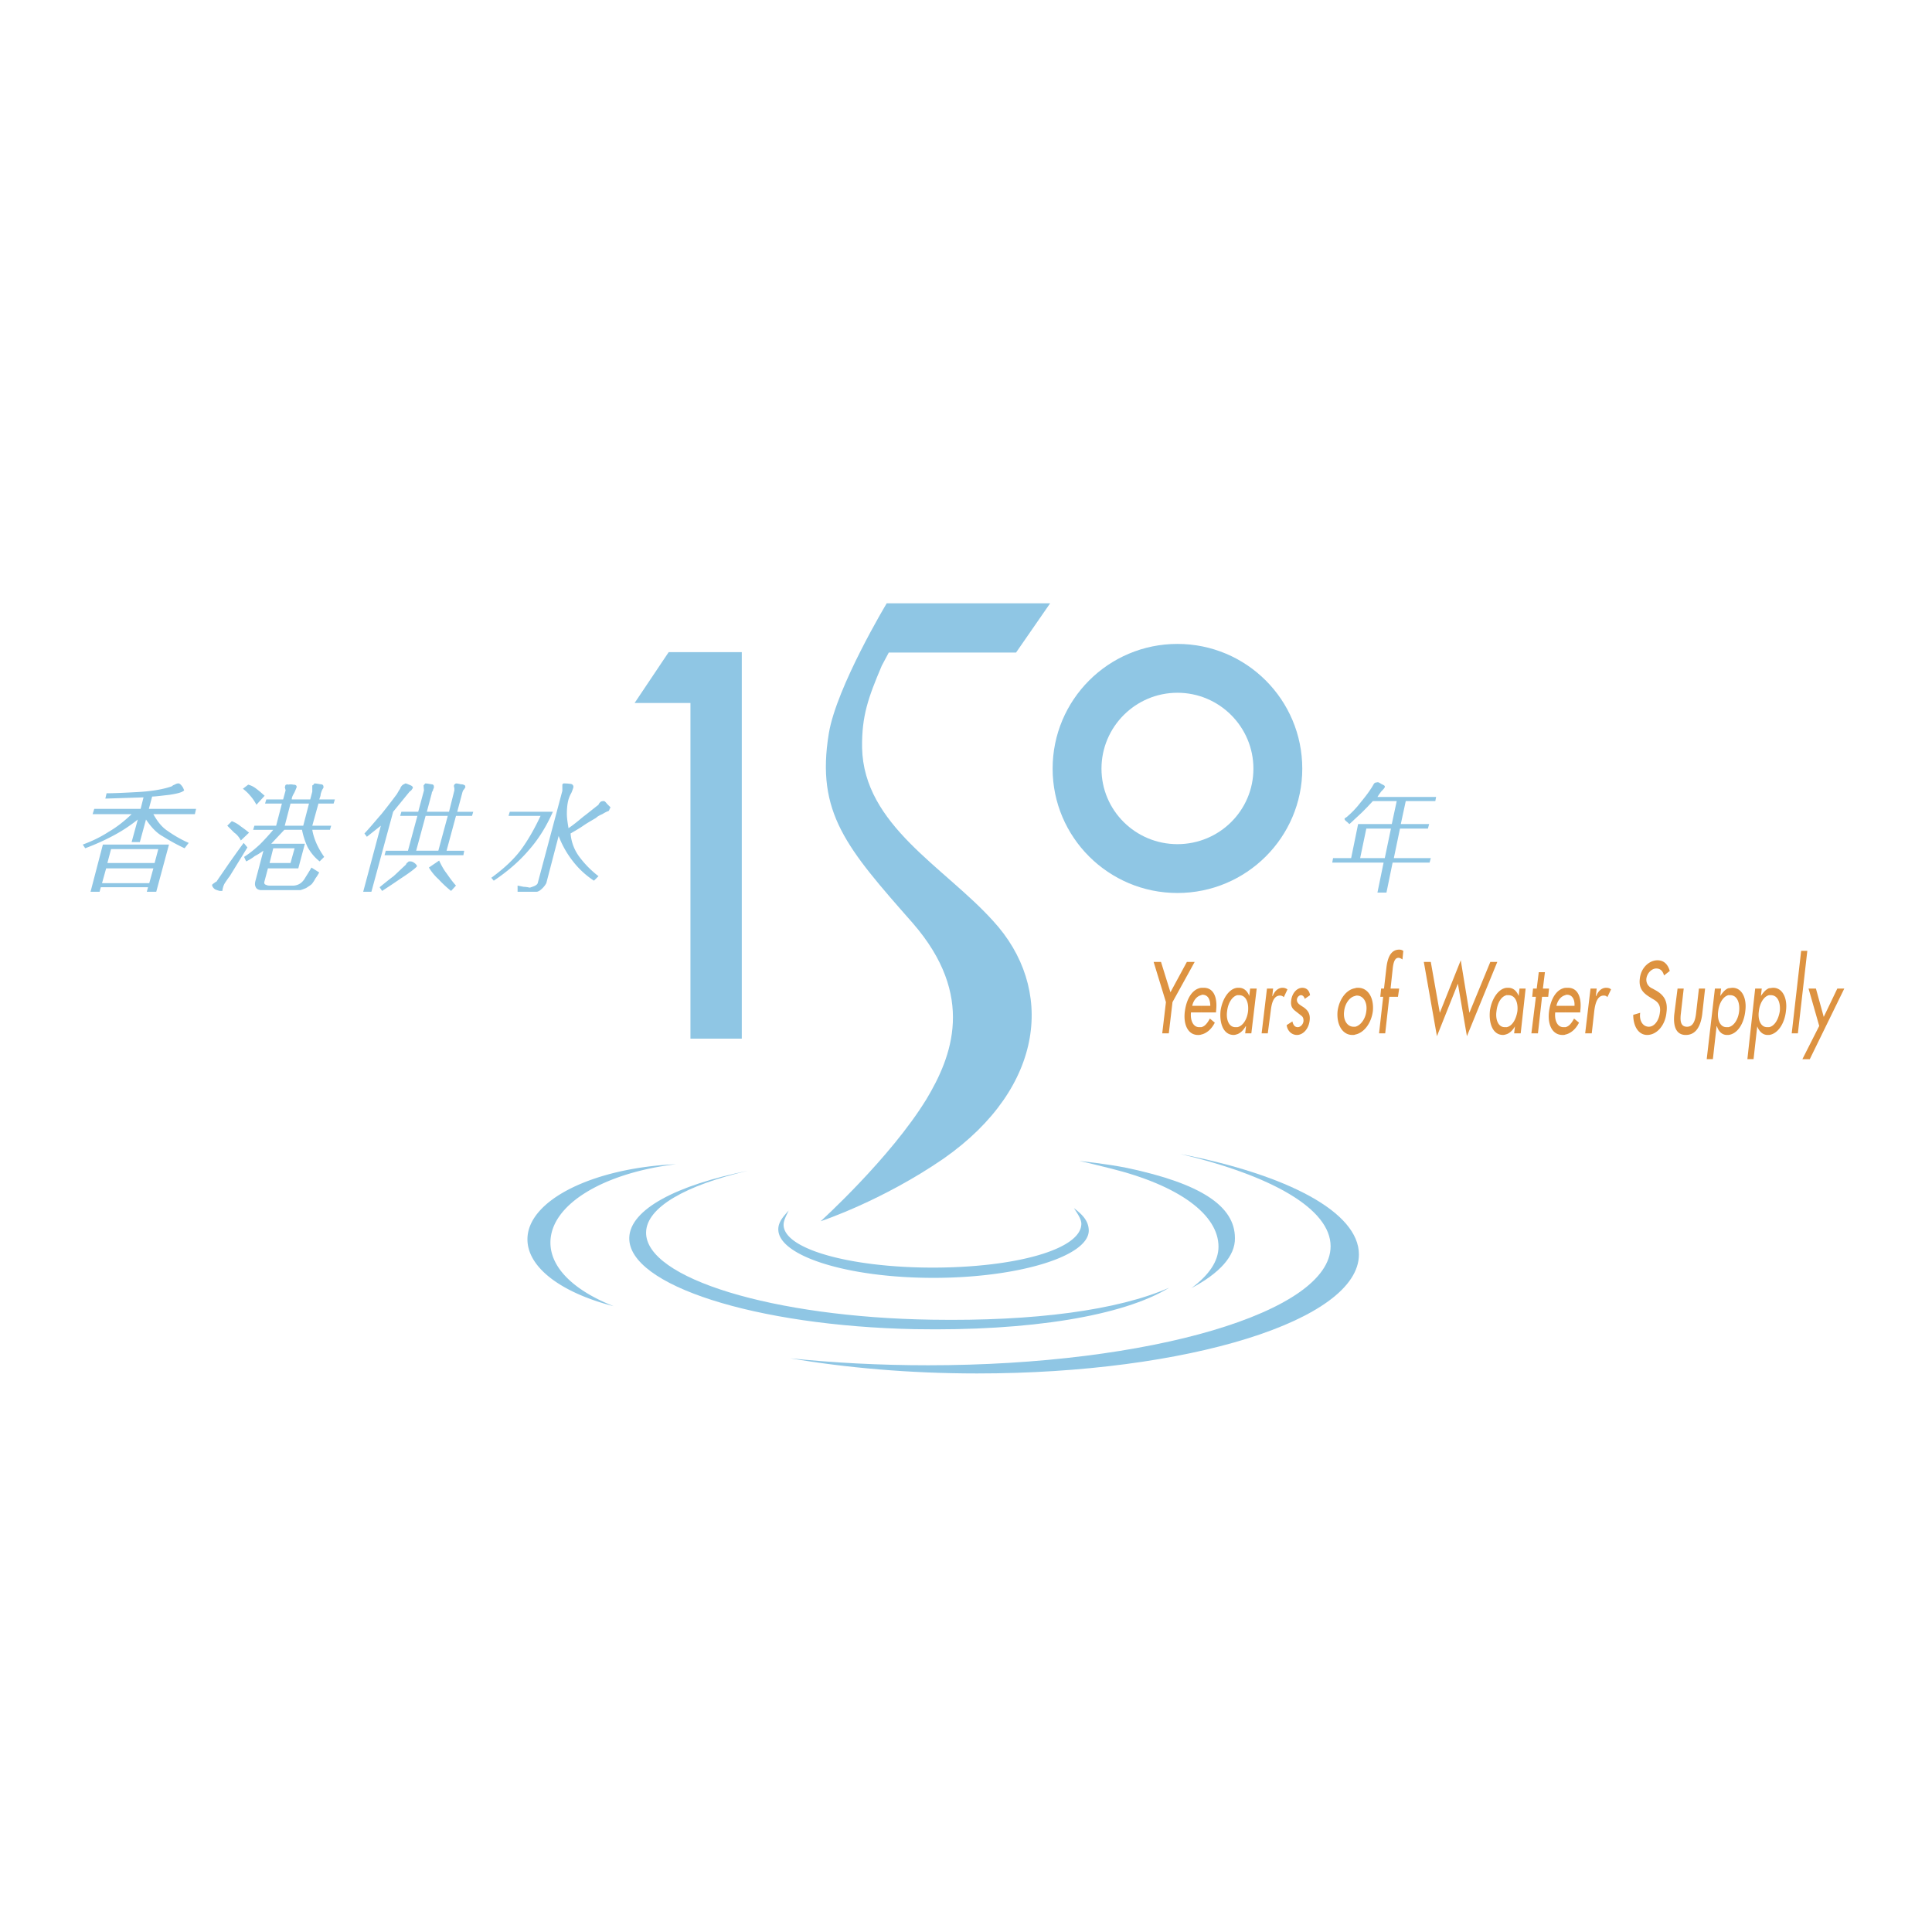 <svg xmlns="http://www.w3.org/2000/svg" width="2500" height="2500" viewBox="0 0 192.756 192.756"><g fill-rule="evenodd" clip-rule="evenodd"><path fill="#fff" d="M0 0h192.756v192.756H0V0z"/><path d="M18.416 84.631a19.492 19.492 0 0 1-2.171-1.188c-.615-.327-1.147-.9-1.679-1.678l-.614 2.252h-.82l.615-2.252a15.483 15.483 0 0 1-2.581 1.678c-.779.41-1.68.82-2.664 1.188l-.245-.368c.9-.328 1.762-.738 2.581-1.27.778-.45 1.514-1.023 2.294-1.761H9.238l.165-.532h4.628l.288-1.146-3.81.123.124-.532c.655 0 1.679-.042 3.114-.123 1.475-.082 2.581-.287 3.4-.574a.648.648 0 0 1 .285-.164.657.657 0 0 1 .37-.123c.123 0 .245.123.367.286.124.164.165.327.205.409-.205.205-.695.327-1.515.45-.779.083-1.352.165-1.679.165l-.329 1.228h4.712l-.123.532h-4.138c.409.738.86 1.311 1.434 1.678a12.2 12.2 0 0 0 2.09 1.188l-.41.534zm-3.77 4.34l.124-.451h-4.712l-.123.451h-.901l1.229-4.708h6.596l-1.27 4.708h-.943zm1.148-4.258h-4.713l-.369 1.392h4.712l.37-1.392zm-.492 1.924H10.59l-.41 1.474h4.712l.41-1.474zM31.893 85.941c-.532-.41-.902-.9-1.188-1.393a7.388 7.388 0 0 1-.573-1.76h-1.761l-1.312 1.393h3.359l-.656 2.456h-3.031l-.369 1.392c0 .122.041.205.163.245a.766.766 0 0 0 .328.083h2.458c.492-.04.819-.286 1.064-.655.247-.408.492-.777.697-1.146l.779.491c-.124.204-.205.369-.369.574a3.396 3.396 0 0 1-.369.573c-.124.123-.328.245-.573.408-.205.083-.41.165-.575.205h-3.973c-.245-.04-.409-.122-.491-.327-.083-.163-.083-.368 0-.655l.779-2.947c-.247.165-.532.37-.861.533a4.361 4.361 0 0 1-.86.532l-.205-.45c.575-.368 1.065-.778 1.557-1.228.452-.451.901-.942 1.352-1.475h-2.006l.123-.409h2.171l.574-2.21h-1.681l.124-.41h1.68l.245-.9c0-.082-.04-.123-.04-.205-.042-.08-.042-.163 0-.204 0-.081.04-.164.123-.164.04-.04.123-.04.163 0a1.2 1.2 0 0 1 .534 0c.245 0 .327.083.327.245-.082.205-.164.41-.247.573-.122.205-.205.37-.245.574v.081h1.843l.205-.778v-.328-.285l.123-.083.083-.123c.163 0 .368.04.614.083.245 0 .327.123.288.368a1.233 1.233 0 0 0-.205.41 1.171 1.171 0 0 0-.083.368l-.123.368h1.557l-.124.41h-1.515l-.614 2.21h1.884l-.123.409h-1.762c.083.492.245.982.45 1.433.205.45.452.86.737 1.27l-.45.448zm-6.309-5.649a4.486 4.486 0 0 0-.615-.9 4.024 4.024 0 0 0-.737-.696l.531-.41c.328.083.615.245.861.45.287.205.534.45.779.655l-.819.901zm-1.556 3.562c-.165-.328-.41-.614-.655-.777l-.697-.697.451-.451c.327.125.614.288.86.493.286.204.573.409.86.655l-.819.777zm-1.844 5.035h-.246a2.36 2.36 0 0 1-.491-.164c-.165-.124-.288-.287-.288-.452.043-.04.123-.123.206-.163.082-.082.165-.122.246-.162.123-.205.533-.779 1.229-1.802.696-.983 1.188-1.678 1.475-2.047l.369.449-1.762 2.867c-.163.205-.328.451-.49.695-.125.206-.206.451-.248.779zm8.645-8.72h-1.844l-.574 2.21h1.844l.574-2.21zm-1.435 4.462h-2.131l-.368 1.474h2.089l.41-1.474zM38.366 85.327l.124-.45h2.212l.942-3.479h-1.721l.124-.409h1.679l.573-2.13-.041-.49.165-.205c.163 0 .368.04.614.083.204 0 .286.123.245.368-.041.082-.082.163-.082.245-.083.123-.123.205-.123.287l-.492 1.843h2.213l.533-2.13v-.245c-.042-.083-.042-.164-.042-.245.042-.083.042-.123.082-.123.041-.042.083-.083.165-.083.081 0 .245.04.45.083a.68.68 0 0 1 .41.123l.041.163c-.041.042-.081.165-.163.246-.082.082-.122.205-.165.369l-.491 1.843h1.598l-.123.409h-1.599l-.941 3.479h1.761l-.082.45h-7.866v-.002zm6.637 3.562a11.07 11.07 0 0 1-1.229-1.146 5.322 5.322 0 0 1-.984-1.188l1.024-.697c.205.45.45.902.738 1.27.287.41.574.82.941 1.228l-.49.533zm-3.975-10.03l-.163.123-1.639 2.007-2.171 7.982h-.819l1.762-6.592-1.394 1.106-.245-.328c.614-.655 1.146-1.311 1.721-1.965a61.7 61.7 0 0 0 1.515-1.965c.123-.205.205-.369.328-.532a.757.757 0 0 1 .287-.41l.246-.123c.081 0 .246.083.45.163.205.083.287.165.287.288l-.165.246zm-2.907 10.03l-.246-.369c.45-.37.9-.737 1.393-1.105.409-.369.819-.779 1.229-1.146a.411.411 0 0 1 .205-.245c.04-.083.123-.083.204-.083.165 0 .287.042.45.164.165.123.247.246.247.328-.165.204-.697.614-1.639 1.228a74.484 74.484 0 0 1-1.843 1.228zm6.554-7.492h-2.212l-.942 3.479h2.211l.943-3.479zM59.259 87.866a8.592 8.592 0 0 1-2.09-1.925 9.565 9.565 0 0 1-1.434-2.538l-1.229 4.707a2.103 2.103 0 0 1-.41.533c-.205.205-.409.328-.573.328H51.64v-.615l.615.123c.205 0 .408.042.613.082.125-.041.247-.082.452-.163.164-.082.288-.164.328-.287l2.458-9.21v-.327-.288l.04-.083.083-.04c.164 0 .368 0 .615.04.245 0 .368.123.368.328a4.834 4.834 0 0 1-.205.573c-.123.205-.205.41-.286.655-.124.451-.164.942-.164 1.434 0 .451.083.94.164 1.432.491-.326.983-.737 1.475-1.147.492-.368.982-.777 1.516-1.187.04-.123.123-.204.204-.286.041-.042.164-.083.329-.083.08 0 .163.083.328.287l.327.328c0 .081-.041.123-.082.163 0 .082-.041.123-.083.205-.245.083-.45.205-.655.328-.205.083-.451.205-.614.368-.411.247-.86.493-1.27.778-.41.287-.86.532-1.27.779a4.49 4.49 0 0 0 .943 2.415 9.748 9.748 0 0 0 1.843 1.843l-.453.45zm-9.995 0l-.247-.288c1.229-.9 2.213-1.801 2.95-2.783.695-.942 1.352-2.089 1.967-3.398h-3.196l.123-.409h4.303c-.657 1.473-1.435 2.742-2.419 3.847-.942 1.106-2.13 2.129-3.481 3.031zM68.886 103.627h5.122V65.064h-7.293l-3.401 5.075h5.572v33.488zM54.916 123.973c0-3.807 5.327-6.961 12.537-7.82-8.316.369-14.83 3.604-14.83 7.492 0 2.867 3.482 5.363 8.603 6.674-3.851-1.516-6.31-3.768-6.31-6.346zM107.15 120.535c.164.285.736 1.021.736 1.553 0 2.58-6.637 4.381-14.831 4.381-8.274 0-15.075-1.883-14.87-4.381.04-.49.45-1.145.492-1.309-.329.408-1.066 1.064-1.024 1.926.082 2.619 6.923 4.787 15.484 4.787 8.481 0 15.608-2.168 15.487-4.787-.042-.984-.737-1.598-1.474-2.17z" fill="#8fc6e4"/><path d="M117.76 115.131c9.135 2.168 14.994 5.484 14.994 9.211 0 6.549-17.984 11.871-40.148 11.871-4.834 0-9.462-.246-13.766-.695 5.532.941 11.882 1.512 18.64 1.512 21.059 0 38.1-5.318 38.1-11.871 0-4.216-7.088-7.94-17.82-10.028z" fill="#8fc6e4"/><path d="M64.461 122.949c.041-2.498 3.975-4.709 10.16-6.141-7.127 1.432-11.756 3.848-11.839 6.674-.123 4.748 12.618 8.799 28.472 9.129 11.471.203 20.771-1.311 25.398-4.137-5.119 2.252-13.479 3.359-23.677 3.193-15.813-.245-28.595-4.134-28.514-8.718zM118.867 128.516c2.785-1.473 4.381-3.191 4.342-4.994 0-3.193-3.4-5.443-10.775-7-2.008-.408-4.75-.695-4.75-.695s.449.082 3.07.738c6.967 1.717 10.816 4.664 10.816 7.816 0 1.474-.984 2.867-2.703 4.135zM137.219 78.082l.246-.04c.082 0 .205.08.408.205.207.08.328.163.287.285 0 .042-.121.205-.369.45-.162.205-.285.41-.365.533h5.855l-.08.409h-2.949l-.494 2.293h2.828l-.123.45h-2.787l-.613 2.947h3.688l-.123.45h-3.688l-.613 2.989h-.9l.613-2.989h-5.123l.082-.45h1.805l.695-3.397h3.359l.492-2.293h-2.379c-.365.41-.734.778-1.104 1.146-.408.369-.82.778-1.229 1.146-.082-.04-.164-.163-.287-.245-.164-.124-.207-.205-.207-.287.043-.04.043-.083.084-.083.041-.04.084-.04.123-.08.451-.37.941-.86 1.473-1.557.576-.695.984-1.269 1.273-1.801l.122-.081zm1.556 4.585h-2.457l-.615 2.947h2.457l.615-2.947z" fill="#8fc6e4"/><path fill="#dd9240" d="M115.098 95.971h.736l.941 3.029 1.639-3.029h.779l-2.213 4.013-.367 3.112h-.656l.369-3.112-1.228-4.013zM119.85 99.287c.041-.041.082-.041.123-.041.531 0 .777.451.777 1.105h-.9v.656h1.475v-.125c.164-1.311-.205-2.332-1.229-2.332h-.246v.737zm0 3.93v-.736c.369-.082.613-.41.859-.859l.492.408c-.328.656-.82 1.066-1.351 1.187zm-.903-2.865c.125-.572.492-.982.902-1.064v-.736c-.902.123-1.475 1.105-1.639 2.373-.164 1.311.328 2.334 1.311 2.334.123 0 .205 0 .328-.041v-.736h-.205c-.613 0-.9-.695-.82-1.473h1.025v-.656h-.902v-.001zM123.455 99.287h.164c.695 0 .982.736.9 1.596-.082.777-.492 1.475-1.064 1.598v.697c.326-.125.613-.412.818-.779h.041l-.082.697h.615l.533-4.465h-.656l-.084.738c-.203-.533-.572-.818-1.021-.818h-.164v.736zm-.207 3.193c-.652 0-.939-.779-.818-1.598.082-.777.492-1.473 1.025-1.596v-.736c-.859.08-1.516 1.146-1.68 2.293-.123 1.268.287 2.414 1.311 2.414.123 0 .246-.041.369-.08v-.697h-.207zM126.938 99.369h.039c.207-.533.576-.818.984-.818.162 0 .33.041.49.164l-.367.775a.506.506 0 0 0-.369-.162c-.697 0-.859.861-.941 1.596l-.287 2.172h-.615l.533-4.465h.613l-.08.738zM130.172 99.656c-.041-.205-.203-.369-.369-.369-.162 0-.365.164-.408.41-.041.408.326.572.695.818.328.246.656.572.576 1.27-.082.859-.656 1.473-1.271 1.473-.49 0-.943-.369-1.025-.982l.574-.369c.082.369.246.574.533.574.244 0 .533-.246.574-.613 0-.246-.041-.369-.164-.49l-.574-.453c-.328-.244-.572-.49-.492-1.105.084-.734.574-1.268 1.107-1.268.408 0 .695.244.777.736l-.533.368zM135.375 99.328c.656 0 1.066.695.943 1.555-.082.777-.572 1.434-1.105 1.555v.779c.859-.164 1.596-1.105 1.758-2.334.127-1.35-.49-2.332-1.473-2.332-.123 0-.205 0-.285.041v.777c.039-.041.121-.041.162-.041zm-.162 3.11h-.166c-.654 0-1.064-.695-.941-1.555.082-.777.572-1.432 1.107-1.514v-.777c-.861.123-1.598 1.064-1.764 2.291-.123 1.352.492 2.375 1.477 2.375.121 0 .205 0 .287-.041v-.779zM139.924 95.726c-.123-.082-.248-.164-.41-.164-.451 0-.533.778-.574 1.187l-.203 1.883h.859l-.121.82h-.863l-.41 3.645h-.613l.41-3.645h-.287l.08-.82h.289l.246-2.127c.121-.982.449-1.76 1.27-1.76a.69.69 0 0 1 .41.123l-.083.858zM143.65 101.047l2.09-5.239.86 5.239 2.091-5.076h.696l-3.032 7.41-.902-5.24-2.09 5.24-1.308-7.41h.695l.9 5.076zM150.328 99.287h.164c.697 0 .984.736.9 1.596-.121.777-.49 1.475-1.064 1.598v.697c.33-.125.615-.412.82-.779l-.082.697h.654l.492-4.465h-.612l-.082.738c-.207-.533-.574-.818-1.025-.818h-.164v.736h-.001zm-.205 3.193c-.654 0-.941-.779-.818-1.598.082-.777.451-1.473 1.023-1.596v-.736c-.859.08-1.516 1.146-1.68 2.293-.123 1.268.287 2.414 1.312 2.414.121 0 .244-.041.367-.08v-.697h-.204zM153.441 103.096h-.654l.451-3.645h-.369l.082-.82h.367l.205-1.637h.614l-.203 1.637h.613l-.082.82h-.615l-.409 3.645zM156.186 99.287c.041-.041.125-.041.166-.041.492 0 .777.451.736 1.105h-.902v.656h1.477v-.125c.164-1.311-.205-2.332-1.23-2.332h-.246v.737h-.001zm0 3.93v-.736c.369-.082.615-.41.859-.859l.494.408c-.328.656-.82 1.066-1.353 1.187zm-.901-2.865c.123-.572.492-.982.9-1.064v-.736c-.9.123-1.473 1.105-1.639 2.373-.16 1.311.33 2.334 1.352 2.334.084 0 .207 0 .287-.041v-.736h-.203c-.615 0-.902-.695-.818-1.473h1.021v-.656h-.9v-.001zM159.219 99.369h.043c.203-.533.57-.818.98-.818.205 0 .369.041.492.164l-.369.775c-.082-.121-.205-.162-.367-.162-.656 0-.861.861-.943 1.596l-.246 2.172h-.656l.533-4.465h.615l-.082.738zM166.02 97.32c-.123-.449-.369-.694-.779-.694s-.9.409-.984 1.022c-.039.574.33.861.617.982l.367.205c.695.41 1.189.982 1.023 2.172-.121 1.309-.98 2.25-1.924 2.25-.861 0-1.393-.859-1.393-2.006l.695-.205c-.121.82.287 1.391.859 1.391.574 0 1.025-.652 1.107-1.43.123-.777-.287-1.107-.736-1.352l-.328-.205c-.574-.367-1.066-.82-.941-1.803.121-1.145.982-1.84 1.76-1.84.615 0 1.025.368 1.229 1.063l-.572.45zM167.984 98.631l-.285 2.496c-.084.699-.041 1.311.613 1.311.615 0 .818-.611.902-1.311l.287-2.496h.615l-.287 2.58c-.166 1.227-.656 2.047-1.639 2.047-.941 0-1.27-.82-1.148-2.047l.328-2.58h.614zM172.451 99.287h.162c.697 0 .984.736.902 1.596-.082.777-.49 1.475-1.064 1.598v.777c.941-.121 1.557-1.188 1.68-2.414.162-1.229-.328-2.293-1.271-2.293-.121 0-.287.041-.408.041v.695h-.001zm-.205 3.193c-.654 0-.941-.779-.82-1.598.084-.777.492-1.473 1.025-1.596v-.695c-.328.123-.572.408-.82.777l.082-.738h-.615l-.818 7.043h.615l.369-3.275h.041c.162.533.531.859.982.859h.164v-.777h-.205zM176.506 99.287h.164c.697 0 .982.736.902 1.596-.125.777-.492 1.475-1.066 1.598v.777c.902-.121 1.559-1.188 1.68-2.414.164-1.229-.328-2.293-1.27-2.293-.123 0-.287.041-.41.041v.695zm-.205 3.193c-.654 0-.941-.779-.818-1.598.082-.777.49-1.473 1.023-1.596v-.695c-.326.123-.572.408-.818.777l.082-.738h-.656l-.777 7.043h.615l.367-3.275c.205.533.574.859 1.023.859h.164v-.777h-.205zM179.375 103.096h-.615l.941-8.23h.615l-.941 8.23zM180.439 98.631h.737l.779 2.826 1.354-2.826h.695l-3.442 7.043h-.738l1.68-3.317-1.065-3.726z"/><path d="M99.08 91.878c-4.875-5.405-12.906-9.539-13.07-17.276-.04-3.193.614-4.996 1.966-8.188l.698-1.31h12.699l3.4-4.913H88.468s-4.998 8.31-5.776 12.978c-1.31 7.942 1.803 11.462 8.358 18.913 6.349 7.288 3.892 13.385 1.393 17.563-3.605 5.895-10.569 12.199-10.569 12.199s6.103-2.006 12.289-6.264c10.159-7.123 11.06-17.029 4.917-23.702zM129.928 76.689c0 6.837-5.572 12.405-12.455 12.405-6.881 0-12.453-5.568-12.453-12.405 0-6.877 5.572-12.445 12.453-12.445 6.882 0 12.455 5.568 12.455 12.445zm-12.455 7.533c4.18 0 7.58-3.356 7.58-7.533 0-4.175-3.4-7.572-7.58-7.572-4.178 0-7.578 3.397-7.578 7.572 0 4.177 3.4 7.533 7.578 7.533z" fill="#8fc6e4"/></g></svg>